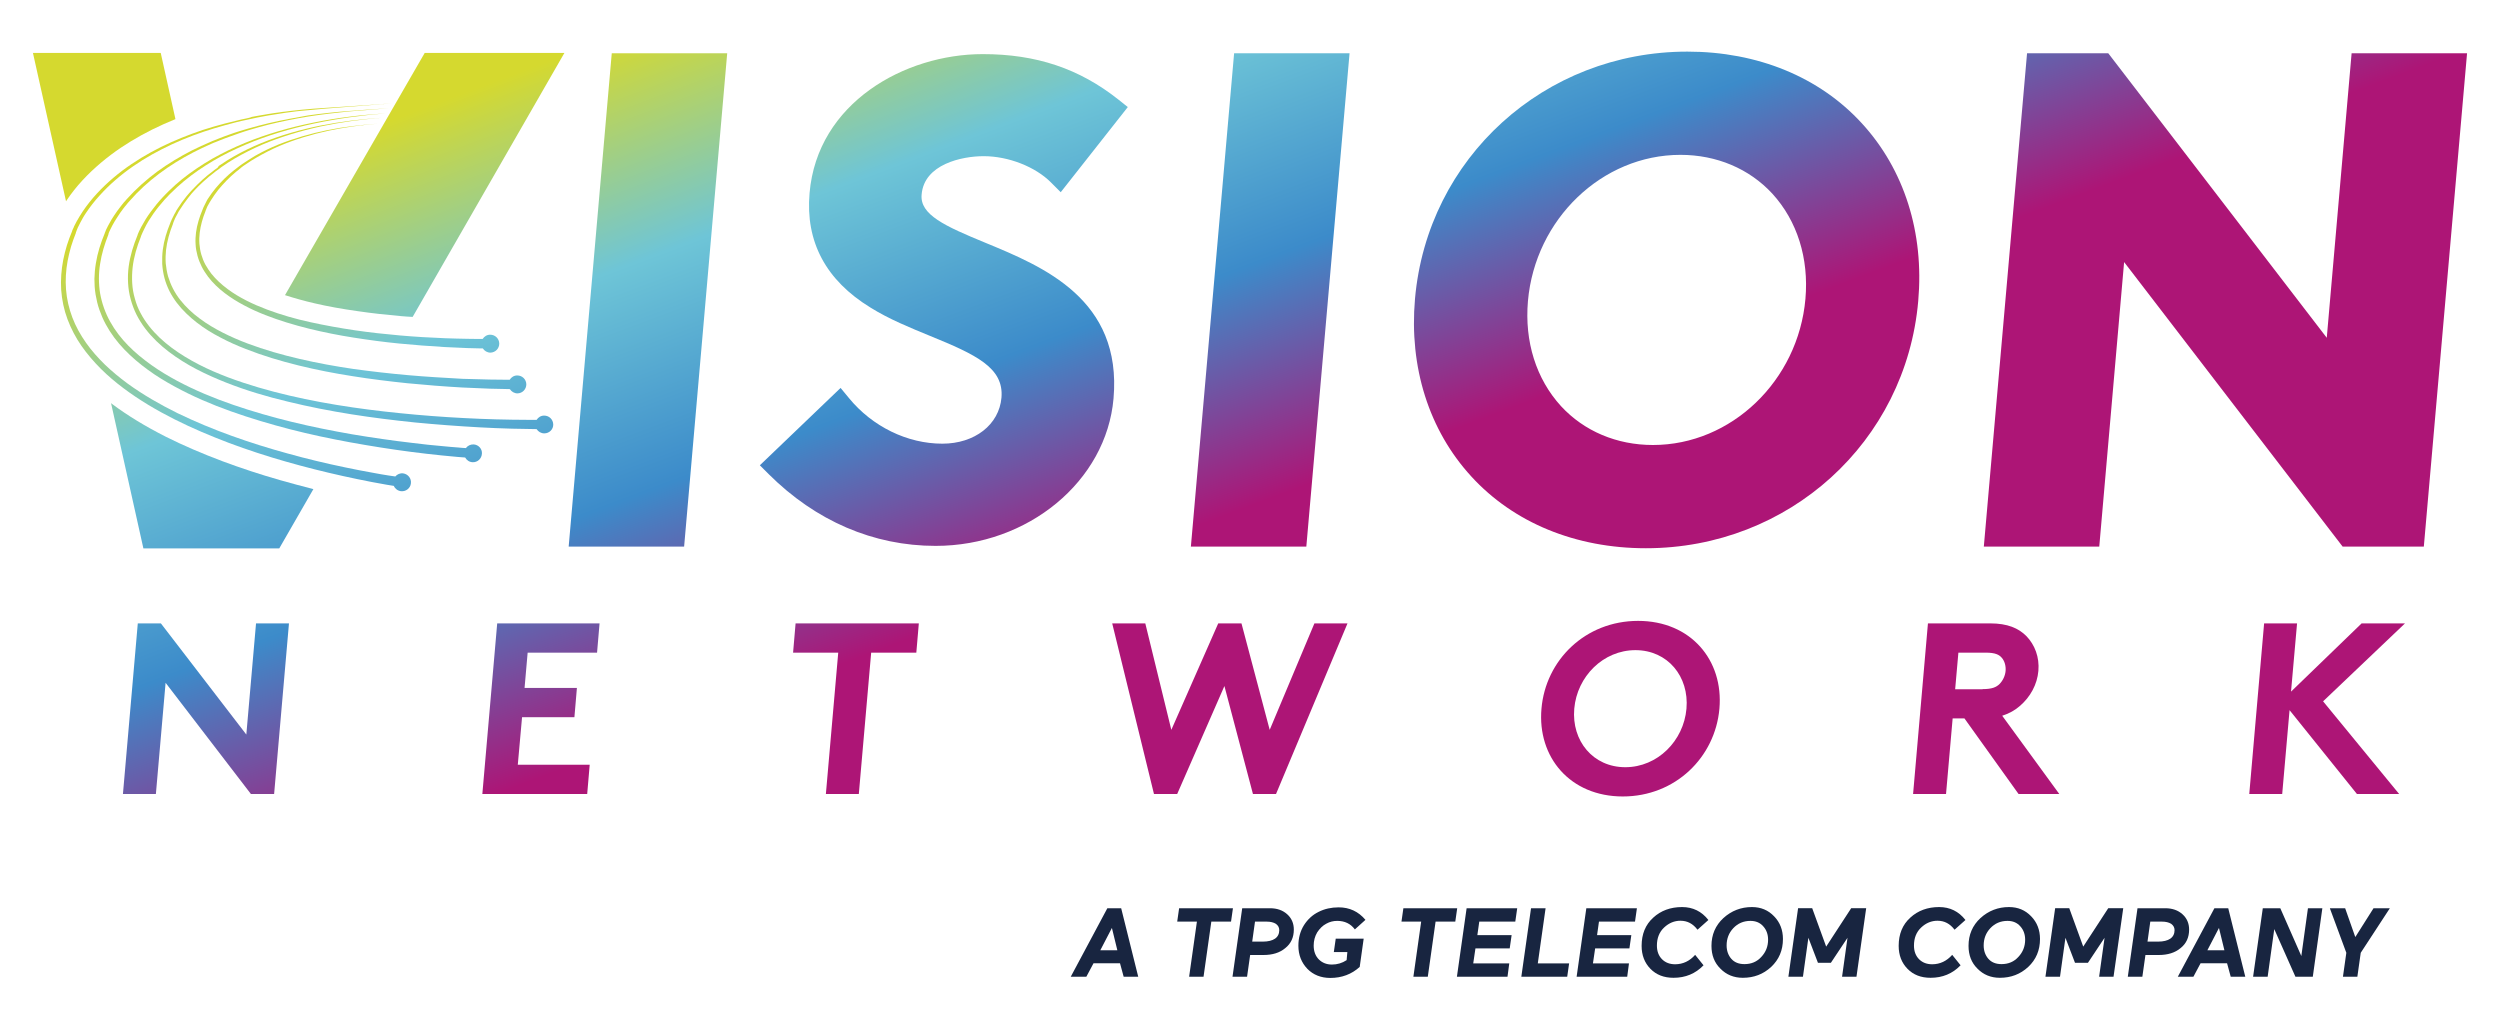 <svg version="1.1" id="Layer_1" xmlns="http://www.w3.org/2000/svg" xmlns:xlink="http://www.w3.org/1999/xlink" x="0px" y="0px"
	 viewBox="0 0 170 70" style="enable-background:new 0 0 170 70;" xml:space="preserve">
<style type="text/css">
	.st0{fill:url(#SVGID_1_);}
	.st1{fill:url(#SVGID_00000117665491209276296110000007502774177290913667_);}
	.st2{fill:url(#SVGID_00000134229959566972904780000005316341307335404465_);}
	.st3{fill:url(#SVGID_00000073000561095137672960000014806317527674396092_);}
	.st4{fill:url(#SVGID_00000140716669610331047010000012118474322969850254_);}
	.st5{fill:url(#SVGID_00000111908930540238297980000017843694340554448041_);}
	.st6{fill:url(#SVGID_00000100363789677029547470000008748680868610493617_);}
	.st7{fill:url(#SVGID_00000168798069875946411060000013932252110810353049_);}
	.st8{fill:url(#SVGID_00000164488641897760279890000010242348997541498012_);}
	.st9{fill:url(#SVGID_00000060018952852717886910000016328493455207374213_);}
	.st10{fill:url(#SVGID_00000041263153625235840710000007811161536133035188_);}
	.st11{fill:url(#SVGID_00000047061743438410038960000008400831725628024743_);}
	.st12{fill:url(#SVGID_00000164513815997282299300000005779776621375310744_);}
	.st13{fill:url(#SVGID_00000062914084126098977330000003567104620540675990_);}
	.st14{fill:url(#SVGID_00000085953837577711808520000007598765479733578665_);}
	.st15{fill:url(#SVGID_00000068651621055875351910000003184234152624595849_);}
	.st16{fill:url(#SVGID_00000138570201103084033750000000011481529883729543_);}
	.st17{fill:url(#SVGID_00000139994717662608637550000006653581391499857056_);}
	.st18{fill:url(#SVGID_00000070085736512620941600000013733576647276246157_);}
	.st19{fill:url(#SVGID_00000046308057026427498680000006202738113847243396_);}
	.st20{fill:#182540;}
</style>
<g>
	<g>
		<g>
			<linearGradient id="SVGID_1_" gradientUnits="userSpaceOnUse" x1="37.886" y1="3.931" x2="53.721" y2="46.157">
				<stop  offset="0" style="stop-color:#D5D92F"/>
				<stop  offset="0.33" style="stop-color:#6EC5D7"/>
				<stop  offset="0.66" style="stop-color:#3C8BCA"/>
				<stop  offset="1" style="stop-color:#AD1576"/>
			</linearGradient>
			<polygon class="st0" points="38.67,37.17 46.52,37.17 49.45,3.62 41.6,3.62 			"/>
			
				<linearGradient id="SVGID_00000116220054334561209060000007056000303977339569_" gradientUnits="userSpaceOnUse" x1="55.824" y1="-2.795" x2="71.658" y2="39.431">
				<stop  offset="0" style="stop-color:#D5D92F"/>
				<stop  offset="0.33" style="stop-color:#6EC5D7"/>
				<stop  offset="0.66" style="stop-color:#3C8BCA"/>
				<stop  offset="1" style="stop-color:#AD1576"/>
			</linearGradient>
			<path style="fill:url(#SVGID_00000116220054334561209060000007056000303977339569_);" d="M66.89,10.62
				c1.68,0,3.52,0.72,4.58,1.79l0.66,0.66l4.56-5.79l-0.64-0.51c-2.66-2.11-5.59-3.09-9.22-3.09c-5.31,0-11.25,3.31-11.78,9.45
				c-0.29,3.31,1.11,5.93,4.15,7.79c1.27,0.79,2.68,1.36,4.04,1.92c3.13,1.28,5.03,2.16,4.86,4.2c-0.16,1.84-1.82,3.13-4.02,3.13
				c-2.38,0-4.76-1.16-6.35-3.1l-0.57-0.69l-5.49,5.26l0.6,0.6c3.2,3.19,7.13,4.88,11.35,4.88c6.29,0,11.61-4.4,12.1-10.02
				c0.59-6.76-4.79-8.97-8.71-10.59c-2.77-1.14-4.46-1.91-4.34-3.27C62.83,11.17,65.4,10.62,66.89,10.62z"/>
			
				<linearGradient id="SVGID_00000148622669054637212120000010004244297582368188_" gradientUnits="userSpaceOnUse" x1="74.985" y1="-9.981" x2="90.82" y2="32.245">
				<stop  offset="0" style="stop-color:#D5D92F"/>
				<stop  offset="0.33" style="stop-color:#6EC5D7"/>
				<stop  offset="0.66" style="stop-color:#3C8BCA"/>
				<stop  offset="1" style="stop-color:#AD1576"/>
			</linearGradient>
			<polygon style="fill:url(#SVGID_00000148622669054637212120000010004244297582368188_);" points="80.98,37.17 88.83,37.17 
				91.77,3.62 83.92,3.62 			"/>
			
				<linearGradient id="SVGID_00000007405566407521593950000012900251367553160320_" gradientUnits="userSpaceOnUse" x1="98.623" y1="-18.845" x2="114.458" y2="23.381">
				<stop  offset="0" style="stop-color:#D5D92F"/>
				<stop  offset="0.33" style="stop-color:#6EC5D7"/>
				<stop  offset="0.66" style="stop-color:#3C8BCA"/>
				<stop  offset="1" style="stop-color:#AD1576"/>
			</linearGradient>
			<path style="fill:url(#SVGID_00000007405566407521593950000012900251367553160320_);" d="M114.74,3.51
				c-9.72,0-17.68,7.23-18.52,16.81c-0.41,4.65,0.95,8.94,3.83,12.08c2.88,3.15,7.1,4.88,11.87,4.88c9.72,0,17.68-7.23,18.52-16.81
				c0.41-4.65-0.95-8.94-3.83-12.08C123.73,5.24,119.52,3.51,114.74,3.51z M122.77,20.32c-0.49,5.57-5.04,9.94-10.37,9.94
				c-2.46,0-4.68-0.94-6.25-2.64c-1.69-1.85-2.49-4.39-2.25-7.15c0.49-5.57,5.04-9.94,10.37-9.94c2.46,0,4.68,0.94,6.25,2.64
				C122.21,15.02,123.01,17.56,122.77,20.32z"/>
			
				<linearGradient id="SVGID_00000142145581569347494070000003895973231704824754_" gradientUnits="userSpaceOnUse" x1="131.931" y1="-31.335" x2="147.766" y2="10.89">
				<stop  offset="0" style="stop-color:#D5D92F"/>
				<stop  offset="0.33" style="stop-color:#6EC5D7"/>
				<stop  offset="0.66" style="stop-color:#3C8BCA"/>
				<stop  offset="1" style="stop-color:#AD1576"/>
			</linearGradient>
			<polygon style="fill:url(#SVGID_00000142145581569347494070000003895973231704824754_);" points="159.91,3.62 158.22,22.97 
				143.36,3.62 137.84,3.62 134.9,37.17 142.75,37.17 144.44,17.82 159.3,37.17 164.82,37.17 167.76,3.62 			"/>
		</g>
		
			<linearGradient id="SVGID_00000083069880035601432790000013873069042963333033_" gradientUnits="userSpaceOnUse" x1="2.52" y1="17.569" x2="18.354" y2="59.795">
			<stop  offset="0" style="stop-color:#D5D92F"/>
			<stop  offset="0.33" style="stop-color:#6EC5D7"/>
			<stop  offset="0.66" style="stop-color:#3C8BCA"/>
			<stop  offset="1" style="stop-color:#AD1576"/>
		</linearGradient>
		<path style="fill:url(#SVGID_00000083069880035601432790000013873069042963333033_);" d="M9.37,42.39h1.57l5.81,7.56l0.66-7.56
			h2.24l-1.01,11.6h-1.58l-5.8-7.56l-0.66,7.56H8.36L9.37,42.39z"/>
		
			<linearGradient id="SVGID_00000065047946375799997570000012069467973272338094_" gradientUnits="userSpaceOnUse" x1="22.493" y1="10.059" x2="38.328" y2="52.285">
			<stop  offset="0" style="stop-color:#D5D92F"/>
			<stop  offset="0.33" style="stop-color:#6EC5D7"/>
			<stop  offset="0.66" style="stop-color:#3C8BCA"/>
			<stop  offset="1" style="stop-color:#AD1576"/>
		</linearGradient>
		<path style="fill:url(#SVGID_00000065047946375799997570000012069467973272338094_);" d="M35.88,44.38l-0.21,2.4h3.56l-0.17,1.99
			H35.5L35.21,52h4.89l-0.17,1.99H32.8l1.01-11.6h6.96l-0.17,1.99H35.88z"/>
		
			<linearGradient id="SVGID_00000170986330813612997750000003862986994911506826_" gradientUnits="userSpaceOnUse" x1="42.238" y1="2.635" x2="58.072" y2="44.86">
			<stop  offset="0" style="stop-color:#D5D92F"/>
			<stop  offset="0.33" style="stop-color:#6EC5D7"/>
			<stop  offset="0.66" style="stop-color:#3C8BCA"/>
			<stop  offset="1" style="stop-color:#AD1576"/>
		</linearGradient>
		<path style="fill:url(#SVGID_00000170986330813612997750000003862986994911506826_);" d="M62.48,42.39l-0.17,1.99h-3.07
			l-0.84,9.61h-2.24L57,44.38h-3.07l0.17-1.99H62.48z"/>
		
			<linearGradient id="SVGID_00000033355797796739116960000011228310015822582412_" gradientUnits="userSpaceOnUse" x1="64.788" y1="-5.842" x2="80.623" y2="36.384">
			<stop  offset="0" style="stop-color:#D5D92F"/>
			<stop  offset="0.33" style="stop-color:#6EC5D7"/>
			<stop  offset="0.66" style="stop-color:#3C8BCA"/>
			<stop  offset="1" style="stop-color:#AD1576"/>
		</linearGradient>
		<path style="fill:url(#SVGID_00000033355797796739116960000011228310015822582412_);" d="M75.63,42.39h2.25l1.77,7.24l3.19-7.24
			h1.58l1.92,7.24l3.04-7.24h2.25l-4.86,11.6H85.2l-1.94-7.34l-3.21,7.34h-1.58L75.63,42.39z"/>
		
			<linearGradient id="SVGID_00000137838388044411302740000005522381463381945261_" gradientUnits="userSpaceOnUse" x1="87.413" y1="-14.346" x2="103.248" y2="27.88">
			<stop  offset="0" style="stop-color:#D5D92F"/>
			<stop  offset="0.33" style="stop-color:#6EC5D7"/>
			<stop  offset="0.66" style="stop-color:#3C8BCA"/>
			<stop  offset="1" style="stop-color:#AD1576"/>
		</linearGradient>
		<path style="fill:url(#SVGID_00000137838388044411302740000005522381463381945261_);" d="M111.39,42.22
			c3.58,0,5.82,2.67,5.53,5.97c-0.29,3.3-2.99,5.97-6.57,5.97c-3.58,0-5.82-2.67-5.53-5.97C105.1,44.89,107.8,42.22,111.39,42.22z
			 M110.52,52.17c2.19,0,3.97-1.79,4.16-3.98c0.19-2.19-1.28-3.98-3.47-3.98s-3.97,1.79-4.16,3.98
			C106.86,50.38,108.33,52.17,110.52,52.17z"/>
		
			<linearGradient id="SVGID_00000028284283771022313100000005781114128770978710_" gradientUnits="userSpaceOnUse" x1="107.615" y1="-21.942" x2="123.449" y2="20.284">
			<stop  offset="0" style="stop-color:#D5D92F"/>
			<stop  offset="0.33" style="stop-color:#6EC5D7"/>
			<stop  offset="0.66" style="stop-color:#3C8BCA"/>
			<stop  offset="1" style="stop-color:#AD1576"/>
		</linearGradient>
		<path style="fill:url(#SVGID_00000028284283771022313100000005781114128770978710_);" d="M132.78,48.85l-0.45,5.14h-2.24
			l1.01-11.6h4.23c1.19,0,1.93,0.33,2.46,0.86c0.58,0.6,0.9,1.44,0.82,2.37c-0.08,0.93-0.55,1.77-1.24,2.37
			c-0.34,0.3-0.74,0.53-1.22,0.68l3.88,5.32h-2.77l-3.68-5.14H132.78z M134.81,46.86c0.65,0,0.94-0.13,1.16-0.35
			c0.22-0.22,0.38-0.55,0.41-0.88c0.03-0.35-0.07-0.68-0.25-0.89c-0.18-0.22-0.45-0.36-1.1-0.36h-1.86l-0.22,2.49H134.81z"/>
		
			<linearGradient id="SVGID_00000077308002561054564100000006558234818798727044_" gradientUnits="userSpaceOnUse" x1="128.914" y1="-30.041" x2="144.749" y2="12.185">
			<stop  offset="0" style="stop-color:#D5D92F"/>
			<stop  offset="0.33" style="stop-color:#6EC5D7"/>
			<stop  offset="0.66" style="stop-color:#3C8BCA"/>
			<stop  offset="1" style="stop-color:#AD1576"/>
		</linearGradient>
		<path style="fill:url(#SVGID_00000077308002561054564100000006558234818798727044_);" d="M155.69,48.29l-0.5,5.7h-2.24l1.01-11.6
			h2.24l-0.41,4.64l4.8-4.64h2.95l-5.57,5.3l5.17,6.3h-2.87L155.69,48.29z"/>
		<g>
			<g>
				
					<linearGradient id="SVGID_00000008868075657636483300000000272628341425835653_" gradientUnits="userSpaceOnUse" x1="7.982" y1="15.146" x2="23.816" y2="57.371">
					<stop  offset="0" style="stop-color:#D5D92F"/>
					<stop  offset="0.33" style="stop-color:#6EC5D7"/>
					<stop  offset="0.66" style="stop-color:#3C8BCA"/>
					<stop  offset="1" style="stop-color:#AD1576"/>
				</linearGradient>
				<path style="fill:url(#SVGID_00000008868075657636483300000000272628341425835653_);" d="M19.05,32.65
					c-1.37-0.39-2.7-0.83-3.93-1.29c-1.41-0.53-2.66-1.07-3.84-1.66c-1.4-0.71-2.6-1.44-3.66-2.23c-0.02-0.02-0.05-0.04-0.07-0.06
					l2.2,9.88h9.24l2.32-4.03C20.54,33.06,19.78,32.86,19.05,32.65z"/>
				
					<linearGradient id="SVGID_00000146476910969325583620000003663879548824835230_" gradientUnits="userSpaceOnUse" x1="27.386" y1="7.869" x2="43.22" y2="50.095">
					<stop  offset="0" style="stop-color:#D5D92F"/>
					<stop  offset="0.33" style="stop-color:#6EC5D7"/>
					<stop  offset="0.66" style="stop-color:#3C8BCA"/>
					<stop  offset="1" style="stop-color:#AD1576"/>
				</linearGradient>
				<path style="fill:url(#SVGID_00000146476910969325583620000003663879548824835230_);" d="M26.71,7.36l-1.39,2.41l-5.94,10.3
					c0.62,0.2,1.29,0.39,2.03,0.56c0.9,0.21,1.86,0.38,2.92,0.53c0.94,0.14,1.95,0.25,2.98,0.34c0.25,0.02,0.5,0.04,0.75,0.05
					L38.38,3.6h-9.5L26.71,7.36L26.71,7.36z"/>
				
					<linearGradient id="SVGID_00000028306127503114816660000007888042188025590668_" gradientUnits="userSpaceOnUse" x1="9.878" y1="14.434" x2="25.713" y2="56.66">
					<stop  offset="0" style="stop-color:#D5D92F"/>
					<stop  offset="0.33" style="stop-color:#6EC5D7"/>
					<stop  offset="0.66" style="stop-color:#3C8BCA"/>
					<stop  offset="1" style="stop-color:#AD1576"/>
				</linearGradient>
				<path style="fill:url(#SVGID_00000028306127503114816660000007888042188025590668_);" d="M4.54,13.61
					c0.31-0.46,0.67-0.92,1.08-1.36c0.38-0.41,0.79-0.8,1.24-1.18c0.44-0.37,0.89-0.71,1.35-1.02c0.88-0.59,1.85-1.13,2.9-1.6
					c0.27-0.12,0.54-0.23,0.82-0.35l-1-4.5H2.24l2.25,10.09C4.51,13.66,4.52,13.64,4.54,13.61z"/>
			</g>
			<g>
				
					<linearGradient id="SVGID_00000029742774725453650090000012289717157793019028_" gradientUnits="userSpaceOnUse" x1="14.944" y1="12.535" x2="30.779" y2="54.76">
					<stop  offset="0" style="stop-color:#D5D92F"/>
					<stop  offset="0.33" style="stop-color:#6EC5D7"/>
					<stop  offset="0.66" style="stop-color:#3C8BCA"/>
					<stop  offset="1" style="stop-color:#AD1576"/>
				</linearGradient>
				<path style="fill:url(#SVGID_00000029742774725453650090000012289717157793019028_);" d="M27.42,32.19
					c-0.21-0.03-0.41,0.06-0.54,0.21c-0.16-0.02-0.32-0.05-0.48-0.07c-0.33-0.05-0.66-0.11-0.98-0.17
					c-0.66-0.12-1.31-0.24-1.96-0.38c-1.3-0.27-2.6-0.58-3.89-0.94c-1.28-0.35-2.56-0.75-3.81-1.2c-1.25-0.45-2.48-0.96-3.68-1.54
					c-1.19-0.59-2.35-1.25-3.42-2.03c-0.27-0.2-0.53-0.4-0.78-0.61c-0.25-0.21-0.5-0.43-0.74-0.66c-0.47-0.46-0.91-0.95-1.29-1.49
					c-0.38-0.54-0.7-1.11-0.93-1.72c-0.23-0.61-0.38-1.25-0.43-1.9c-0.05-0.65-0.01-1.31,0.11-1.96c0.06-0.32,0.14-0.64,0.23-0.96
					c0.1-0.32,0.21-0.63,0.33-0.93l0-0.01l0-0.01c0-0.01,0.01-0.03,0.01-0.04l0.02-0.04c0.01-0.03,0.02-0.06,0.03-0.09
					c0.02-0.06,0.05-0.11,0.07-0.17c0.05-0.11,0.11-0.23,0.17-0.34c0.06-0.11,0.12-0.22,0.18-0.33c0.06-0.11,0.13-0.21,0.2-0.32
					c0.28-0.42,0.59-0.82,0.93-1.19c0.34-0.38,0.7-0.73,1.08-1.06c0.38-0.33,0.78-0.64,1.2-0.93c0.83-0.58,1.73-1.07,2.65-1.5
					c0.46-0.21,0.93-0.41,1.41-0.59c0.48-0.18,0.96-0.34,1.45-0.49c0.49-0.15,0.98-0.28,1.47-0.41l0.37-0.09l0.37-0.08
					c0.12-0.03,0.25-0.05,0.37-0.08c0.12-0.03,0.25-0.05,0.37-0.08c0.25-0.05,0.5-0.1,0.75-0.14c0.13-0.02,0.25-0.04,0.38-0.06
					l0.38-0.06l0.19-0.03l0.19-0.03l0.38-0.05c0.13-0.02,0.25-0.03,0.38-0.05l0.19-0.02l0.1-0.01l0.1-0.01
					c0.51-0.05,1.02-0.1,1.53-0.14l1.53-0.12l3.06-0.24l-3.06,0.21l-1.53,0.1c-0.51,0.03-1.02,0.07-1.53,0.12l-0.1,0.01l-0.1,0.01
					l-0.19,0.02c-0.13,0.01-0.25,0.03-0.38,0.04l-0.38,0.05l-0.19,0.02l-0.19,0.03l-0.38,0.05c-0.13,0.02-0.25,0.04-0.38,0.06
					c-0.25,0.04-0.5,0.08-0.76,0.13c-0.13,0.02-0.25,0.05-0.38,0.07C17.02,8,16.89,8.02,16.77,8.05l-0.38,0.08l-0.37,0.09
					c-0.5,0.12-0.99,0.24-1.49,0.39c-0.49,0.14-0.98,0.3-1.46,0.48c-0.48,0.18-0.96,0.37-1.43,0.58c-0.94,0.42-1.84,0.91-2.7,1.49
					c-0.43,0.29-0.84,0.6-1.23,0.93c-0.39,0.33-0.77,0.69-1.12,1.07c-0.35,0.38-0.67,0.78-0.96,1.21c-0.07,0.11-0.14,0.22-0.21,0.33
					c-0.07,0.11-0.13,0.22-0.2,0.34c-0.06,0.11-0.12,0.23-0.18,0.35C5.03,15.43,5,15.49,4.97,15.55c-0.01,0.03-0.03,0.06-0.04,0.09
					l-0.02,0.05c-0.01,0.01-0.01,0.03-0.01,0.04c-0.13,0.31-0.25,0.63-0.35,0.95C4.45,17,4.37,17.33,4.3,17.67
					c-0.13,0.67-0.18,1.36-0.14,2.04c0.05,0.68,0.19,1.36,0.43,2c0.24,0.64,0.56,1.25,0.95,1.81c0.39,0.56,0.84,1.08,1.32,1.56
					c0.24,0.24,0.49,0.47,0.75,0.69c0.26,0.22,0.52,0.43,0.79,0.63c1.08,0.81,2.25,1.5,3.46,2.11c1.21,0.61,2.45,1.13,3.71,1.61
					c1.26,0.47,2.54,0.89,3.84,1.26c1.29,0.37,2.6,0.7,3.91,0.99c0.66,0.15,1.32,0.28,1.98,0.41c0.33,0.06,0.66,0.12,0.99,0.18
					c0.16,0.03,0.33,0.06,0.49,0.08c0.08,0.19,0.26,0.33,0.48,0.36c0.33,0.04,0.64-0.19,0.68-0.52
					C27.99,32.54,27.75,32.24,27.42,32.19z"/>
				
					<linearGradient id="SVGID_00000160178994052083662500000010633299611165342133_" gradientUnits="userSpaceOnUse" x1="15.854" y1="12.194" x2="31.688" y2="54.419">
					<stop  offset="0" style="stop-color:#D5D92F"/>
					<stop  offset="0.33" style="stop-color:#6EC5D7"/>
					<stop  offset="0.66" style="stop-color:#3C8BCA"/>
					<stop  offset="1" style="stop-color:#AD1576"/>
				</linearGradient>
				<path style="fill:url(#SVGID_00000160178994052083662500000010633299611165342133_);" d="M32.21,30.22
					c-0.22-0.01-0.41,0.09-0.53,0.25c0,0,0,0,0,0c-0.17-0.01-0.35-0.02-0.52-0.04c-0.35-0.03-0.69-0.05-1.04-0.09
					c-0.69-0.06-1.38-0.13-2.07-0.22c-1.38-0.16-2.75-0.36-4.12-0.59c-1.37-0.24-2.73-0.51-4.08-0.84
					c-1.35-0.33-2.68-0.71-3.99-1.16c-1.31-0.45-2.59-0.98-3.81-1.63c-0.61-0.33-1.2-0.68-1.76-1.08c-0.56-0.4-1.09-0.83-1.57-1.32
					c-0.48-0.49-0.9-1.03-1.23-1.63c-0.33-0.59-0.56-1.24-0.68-1.91c-0.11-0.67-0.11-1.36,0-2.03c0.1-0.68,0.31-1.34,0.56-1.98
					l0-0.01l0,0c0-0.01,0.01-0.02,0.01-0.04l0.01-0.04c0.01-0.03,0.02-0.05,0.03-0.08c0.02-0.05,0.04-0.1,0.07-0.15
					c0.05-0.1,0.1-0.2,0.15-0.3c0.11-0.2,0.22-0.39,0.35-0.58c0.12-0.19,0.25-0.38,0.39-0.56c0.03-0.04,0.07-0.09,0.1-0.13
					l0.11-0.13c0.07-0.09,0.14-0.18,0.22-0.26c0.6-0.69,1.27-1.3,2-1.85c0.73-0.55,1.51-1.03,2.32-1.45
					c0.41-0.21,0.82-0.41,1.24-0.59l0.16-0.07l0.08-0.03l0.08-0.03l0.32-0.13c0.21-0.08,0.43-0.17,0.64-0.24
					c0.21-0.08,0.43-0.15,0.65-0.23l0.33-0.11c0.05-0.02,0.11-0.04,0.16-0.05l0.16-0.05c0.44-0.14,0.88-0.25,1.33-0.37
					c0.89-0.22,1.79-0.4,2.7-0.55c0.91-0.14,1.82-0.25,2.73-0.34c0.46-0.04,0.92-0.07,1.37-0.11l1.37-0.11l-1.38,0.09
					c-0.46,0.03-0.92,0.06-1.38,0.1c-0.92,0.07-1.83,0.17-2.74,0.3C20.07,8,19.16,8.17,18.26,8.38c-0.45,0.11-0.89,0.22-1.34,0.35
					l-0.17,0.05c-0.06,0.02-0.11,0.03-0.17,0.05l-0.33,0.1c-0.22,0.07-0.44,0.14-0.65,0.22c-0.22,0.07-0.43,0.16-0.65,0.24
					l-0.32,0.13l-0.08,0.03l-0.08,0.03l-0.16,0.07c-0.42,0.18-0.84,0.37-1.26,0.58c-0.82,0.42-1.62,0.9-2.36,1.44
					c-0.74,0.55-1.44,1.17-2.06,1.86c-0.08,0.09-0.15,0.18-0.23,0.26l-0.11,0.14c-0.04,0.04-0.07,0.09-0.11,0.14
					c-0.14,0.18-0.28,0.37-0.41,0.57c-0.13,0.19-0.25,0.39-0.36,0.6c-0.06,0.1-0.11,0.21-0.16,0.31c-0.03,0.05-0.05,0.11-0.07,0.16
					c-0.01,0.03-0.02,0.05-0.03,0.08l-0.02,0.04c0,0.01-0.01,0.02-0.01,0.04c-0.27,0.65-0.49,1.33-0.6,2.03
					c-0.06,0.35-0.09,0.71-0.1,1.06c0,0.36,0.02,0.71,0.08,1.07c0.06,0.35,0.14,0.7,0.26,1.04c0.12,0.34,0.26,0.67,0.43,0.98
					c0.34,0.63,0.77,1.2,1.26,1.71c0.49,0.51,1.03,0.97,1.61,1.39c0.57,0.42,1.17,0.78,1.79,1.12c1.24,0.68,2.53,1.23,3.85,1.7
					c1.32,0.47,2.67,0.87,4.02,1.22c1.36,0.35,2.73,0.64,4.1,0.89c1.38,0.25,2.76,0.47,4.15,0.65c0.69,0.09,1.39,0.17,2.08,0.24
					c0.35,0.04,0.7,0.07,1.05,0.1c0.17,0.02,0.35,0.03,0.52,0.04c0,0,0.01,0,0.01,0c0.1,0.18,0.28,0.31,0.5,0.32
					c0.34,0.02,0.62-0.24,0.64-0.58C32.8,30.53,32.54,30.24,32.21,30.22z"/>
				
					<linearGradient id="SVGID_00000022530064735860343800000011083963949518131115_" gradientUnits="userSpaceOnUse" x1="18.264" y1="11.29" x2="34.099" y2="53.516">
					<stop  offset="0" style="stop-color:#D5D92F"/>
					<stop  offset="0.33" style="stop-color:#6EC5D7"/>
					<stop  offset="0.66" style="stop-color:#3C8BCA"/>
					<stop  offset="1" style="stop-color:#AD1576"/>
				</linearGradient>
				<path style="fill:url(#SVGID_00000022530064735860343800000011083963949518131115_);" d="M37.62,28.86
					c-0.01-0.34-0.28-0.6-0.62-0.6c-0.22,0-0.4,0.12-0.51,0.29c-0.01,0-0.02,0-0.03,0c-0.18,0-0.36,0-0.54,0
					c-0.36,0-0.73-0.01-1.09-0.01c-0.73-0.01-1.45-0.03-2.18-0.06c-1.45-0.06-2.91-0.15-4.36-0.28c-1.45-0.13-2.9-0.29-4.33-0.5
					c-1.44-0.21-2.87-0.47-4.28-0.8c-1.41-0.33-2.81-0.73-4.17-1.24c-0.68-0.26-1.34-0.54-1.98-0.87c-0.64-0.33-1.26-0.7-1.84-1.13
					c-0.58-0.43-1.11-0.92-1.55-1.48c-0.22-0.28-0.42-0.58-0.58-0.89c-0.17-0.31-0.3-0.65-0.39-0.99c-0.1-0.34-0.16-0.69-0.18-1.05
					c-0.02-0.35-0.01-0.71,0.03-1.07c0.08-0.71,0.29-1.41,0.56-2.08l0,0l0-0.01l0.01-0.03l0.01-0.03c0.01-0.02,0.02-0.05,0.03-0.07
					c0.02-0.05,0.04-0.09,0.06-0.14c0.04-0.09,0.08-0.18,0.13-0.27C9.9,15.37,10,15.2,10.1,15.03c0.21-0.34,0.44-0.67,0.7-0.99
					c0.13-0.16,0.26-0.31,0.39-0.46c0.07-0.07,0.14-0.15,0.21-0.22l0.1-0.11l0.11-0.11c0.29-0.29,0.59-0.56,0.9-0.82
					c0.63-0.52,1.3-0.98,2-1.39c0.35-0.21,0.71-0.4,1.07-0.58c0.37-0.18,0.74-0.35,1.11-0.51c1.5-0.64,3.07-1.1,4.67-1.44
					c1.6-0.34,3.22-0.56,4.85-0.69C24.58,7.81,22.96,8,21.35,8.33c-1.6,0.32-3.19,0.77-4.7,1.39c-0.38,0.16-0.75,0.32-1.12,0.5
					c-0.37,0.18-0.73,0.37-1.09,0.57c-0.71,0.41-1.4,0.87-2.04,1.38c-0.32,0.26-0.63,0.53-0.92,0.82l-0.11,0.11l-0.11,0.11
					c-0.07,0.07-0.14,0.15-0.21,0.22c-0.14,0.15-0.28,0.31-0.41,0.47c-0.26,0.32-0.51,0.65-0.73,1c-0.11,0.18-0.21,0.36-0.31,0.54
					c-0.05,0.09-0.09,0.19-0.14,0.28c-0.02,0.05-0.04,0.1-0.06,0.14c-0.01,0.02-0.02,0.05-0.03,0.07l-0.01,0.04
					c0,0.01-0.01,0.02-0.01,0.03c-0.28,0.68-0.5,1.39-0.6,2.13c-0.05,0.37-0.06,0.74-0.04,1.12c0.02,0.37,0.08,0.75,0.18,1.11
					c0.1,0.36,0.23,0.71,0.4,1.05c0.17,0.33,0.37,0.65,0.6,0.95c0.45,0.59,1,1.11,1.59,1.56c0.59,0.45,1.22,0.84,1.87,1.18
					c0.65,0.34,1.33,0.64,2.01,0.91c1.37,0.54,2.78,0.96,4.21,1.3c1.43,0.35,2.87,0.63,4.31,0.86c1.45,0.23,2.9,0.41,4.36,0.56
					c1.46,0.14,2.92,0.25,4.38,0.33c0.73,0.04,1.46,0.07,2.19,0.09c0.37,0.01,0.73,0.02,1.1,0.02c0.18,0,0.37,0.01,0.55,0.01
					c0.01,0,0.02,0,0.03,0c0.11,0.17,0.3,0.29,0.52,0.29C37.36,29.47,37.63,29.19,37.62,28.86z"/>
				
					<linearGradient id="SVGID_00000145754868862716801100000002698348715669314712_" gradientUnits="userSpaceOnUse" x1="19.151" y1="10.957" x2="34.985" y2="53.183">
					<stop  offset="0" style="stop-color:#D5D92F"/>
					<stop  offset="0.33" style="stop-color:#6EC5D7"/>
					<stop  offset="0.66" style="stop-color:#3C8BCA"/>
					<stop  offset="1" style="stop-color:#AD1576"/>
				</linearGradient>
				<path style="fill:url(#SVGID_00000145754868862716801100000002698348715669314712_);" d="M27.74,25.51
					c-1.24-0.11-2.47-0.25-3.7-0.42c-1.23-0.18-2.45-0.4-3.65-0.68c-1.21-0.28-2.4-0.62-3.55-1.05c-0.58-0.22-1.14-0.46-1.69-0.74
					c-0.55-0.28-1.08-0.59-1.57-0.96c-0.49-0.36-0.94-0.78-1.32-1.26c-0.19-0.24-0.35-0.49-0.49-0.76
					c-0.14-0.27-0.25-0.55-0.34-0.84c-0.08-0.29-0.13-0.59-0.16-0.89c-0.02-0.3-0.01-0.61,0.02-0.91c0.07-0.6,0.24-1.2,0.47-1.77
					l0-0.01l0,0c0.01-0.02,0.01-0.04,0.02-0.06c0.01-0.02,0.02-0.04,0.02-0.06c0.01-0.04,0.03-0.08,0.05-0.12
					c0.02-0.04,0.04-0.08,0.05-0.12c0.01-0.02,0.02-0.04,0.03-0.06l0.03-0.06c0.02-0.04,0.04-0.08,0.06-0.11l0.06-0.11l0.03-0.06
					c0.01-0.02,0.02-0.04,0.03-0.06l0.07-0.11c0.18-0.29,0.38-0.57,0.59-0.84l0.16-0.2c0.03-0.03,0.06-0.07,0.08-0.1l0.09-0.1
					c0.11-0.13,0.24-0.25,0.36-0.38c0.06-0.06,0.12-0.12,0.19-0.18l0.19-0.18l0.2-0.17l0.1-0.09c0.03-0.03,0.06-0.06,0.1-0.08
					l0.2-0.16l0.1-0.08l0.05-0.04c0.02-0.01,0.03-0.03,0.05-0.04l0.21-0.15l0.1-0.08c0.04-0.03,0.07-0.05,0.11-0.08l0.43-0.29
					l0.44-0.27c0.6-0.35,1.22-0.66,1.86-0.94c1.28-0.54,2.62-0.94,3.98-1.24c1.36-0.29,2.75-0.48,4.14-0.59
					c-1.39,0.09-2.78,0.26-4.15,0.53c-1.37,0.28-2.72,0.66-4.02,1.19c-0.65,0.27-1.28,0.57-1.89,0.92l-0.45,0.27l-0.44,0.29
					c-0.04,0.02-0.07,0.05-0.11,0.07L14.8,11.4l-0.21,0.15c-0.02,0.01-0.04,0.03-0.05,0.04l-0.05,0.04l-0.1,0.08l-0.21,0.16
					c-0.04,0.03-0.07,0.06-0.1,0.08l-0.1,0.09l-0.2,0.17l-0.19,0.18c-0.06,0.06-0.13,0.12-0.19,0.18c-0.12,0.12-0.25,0.25-0.37,0.38
					l-0.09,0.1c-0.03,0.03-0.06,0.06-0.09,0.1l-0.17,0.2c-0.22,0.27-0.43,0.56-0.62,0.86l-0.07,0.11c-0.01,0.02-0.02,0.04-0.03,0.06
					l-0.03,0.06l-0.07,0.12c-0.02,0.04-0.04,0.08-0.06,0.12l-0.03,0.06c-0.01,0.02-0.02,0.04-0.03,0.06
					c-0.02,0.04-0.04,0.08-0.06,0.12c-0.02,0.04-0.04,0.08-0.05,0.12c-0.01,0.02-0.02,0.04-0.03,0.06
					c-0.01,0.02-0.01,0.04-0.02,0.06c-0.24,0.58-0.43,1.19-0.51,1.82c-0.04,0.32-0.05,0.64-0.04,0.96c0.02,0.32,0.07,0.64,0.15,0.95
					c0.08,0.31,0.2,0.61,0.34,0.9c0.15,0.29,0.32,0.56,0.51,0.81c0.39,0.51,0.86,0.95,1.36,1.34c0.5,0.39,1.04,0.72,1.6,1.01
					c0.56,0.3,1.13,0.55,1.72,0.78c1.17,0.46,2.37,0.82,3.59,1.12c1.22,0.3,2.45,0.54,3.68,0.73c1.24,0.2,2.48,0.35,3.72,0.48
					c1.24,0.12,2.49,0.22,3.74,0.29c0.62,0.03,1.25,0.06,1.87,0.08c0.31,0.01,0.63,0.02,0.94,0.02l0.42,0.01
					c0.11,0.17,0.3,0.29,0.52,0.29c0.34-0.01,0.6-0.28,0.6-0.62c-0.01-0.34-0.28-0.6-0.62-0.6c-0.22,0-0.4,0.12-0.51,0.29l-0.41,0
					c-0.31,0-0.62,0-0.93-0.01c-0.62-0.01-1.24-0.03-1.86-0.05C30.21,25.69,28.97,25.62,27.74,25.51z"/>
				
					<linearGradient id="SVGID_00000048483148756431484290000015036073895144695726_" gradientUnits="userSpaceOnUse" x1="20.038" y1="10.625" x2="35.872" y2="52.85">
					<stop  offset="0" style="stop-color:#D5D92F"/>
					<stop  offset="0.33" style="stop-color:#6EC5D7"/>
					<stop  offset="0.66" style="stop-color:#3C8BCA"/>
					<stop  offset="1" style="stop-color:#AD1576"/>
				</linearGradient>
				<path style="fill:url(#SVGID_00000048483148756431484290000015036073895144695726_);" d="M18.16,21.05
					c-0.48-0.18-0.95-0.38-1.4-0.61c-0.45-0.23-0.89-0.49-1.29-0.79c-0.4-0.3-0.78-0.64-1.09-1.03c-0.15-0.2-0.29-0.4-0.41-0.62
					c-0.12-0.22-0.21-0.45-0.28-0.69c-0.07-0.24-0.11-0.48-0.13-0.73c-0.02-0.25-0.01-0.5,0.02-0.75c0.06-0.5,0.2-0.99,0.39-1.46
					l0-0.01l0,0c0-0.01,0.01-0.03,0.02-0.05c0.01-0.02,0.01-0.03,0.02-0.05c0.01-0.03,0.03-0.06,0.04-0.1
					c0.01-0.03,0.03-0.06,0.04-0.1c0.01-0.03,0.03-0.06,0.05-0.09c0.02-0.03,0.03-0.06,0.05-0.09l0.05-0.09
					c0.03-0.06,0.07-0.12,0.11-0.18c0.15-0.24,0.31-0.47,0.49-0.7c0.36-0.44,0.76-0.85,1.2-1.22l0.17-0.13l0.08-0.07
					c0.03-0.02,0.06-0.04,0.08-0.07l0.17-0.13l0.09-0.06c0.03-0.02,0.06-0.04,0.09-0.06l0.36-0.24l0.37-0.22
					c0.5-0.29,1.01-0.55,1.54-0.78c1.06-0.45,2.17-0.78,3.29-1.03c1.13-0.24,2.27-0.4,3.42-0.49c-1.15,0.08-2.3,0.21-3.44,0.44
					c-1.13,0.23-2.25,0.55-3.33,0.98c-0.54,0.22-1.06,0.47-1.57,0.76L17,10.81l-0.37,0.24c-0.03,0.02-0.06,0.04-0.09,0.06
					l-0.09,0.06l-0.18,0.13c-0.03,0.02-0.06,0.04-0.09,0.07l-0.09,0.07l-0.17,0.13c-0.46,0.36-0.87,0.77-1.25,1.22
					c-0.19,0.23-0.36,0.46-0.52,0.71c-0.04,0.06-0.08,0.12-0.11,0.19l-0.05,0.1c-0.02,0.03-0.03,0.07-0.05,0.1
					c-0.02,0.03-0.03,0.07-0.05,0.1c-0.02,0.03-0.03,0.07-0.05,0.1c-0.01,0.03-0.03,0.07-0.04,0.1c-0.01,0.02-0.01,0.03-0.02,0.05
					c-0.01,0.02-0.01,0.03-0.02,0.05c-0.2,0.48-0.36,0.99-0.43,1.51c-0.03,0.26-0.05,0.53-0.03,0.8c0.01,0.27,0.06,0.53,0.13,0.79
					c0.07,0.26,0.17,0.51,0.29,0.75c0.12,0.24,0.27,0.46,0.43,0.68c0.32,0.42,0.71,0.79,1.13,1.11c0.42,0.32,0.87,0.6,1.33,0.84
					c0.46,0.25,0.94,0.46,1.42,0.65c0.97,0.38,1.97,0.68,2.98,0.93c1.01,0.25,2.03,0.45,3.05,0.61c1.02,0.16,2.05,0.3,3.08,0.4
					c1.03,0.1,2.06,0.18,3.1,0.24c0.52,0.03,1.03,0.05,1.55,0.07c0.26,0.01,0.52,0.01,0.78,0.02l0.26,0
					c0.11,0.17,0.3,0.29,0.52,0.29c0.34-0.01,0.6-0.28,0.6-0.62c-0.01-0.34-0.28-0.6-0.62-0.6c-0.22,0-0.4,0.12-0.51,0.29l-0.25,0
					c-0.26,0-0.51,0-0.77-0.01c-0.51-0.01-1.03-0.02-1.54-0.04c-1.03-0.04-2.05-0.1-3.07-0.19c-1.02-0.09-2.04-0.2-3.06-0.35
					c-1.01-0.15-2.02-0.33-3.02-0.55C20.1,21.69,19.12,21.41,18.16,21.05z"/>
			</g>
		</g>
	</g>
	<g>
		<path class="st20" d="M75.3,61.76h0.94l1.16,4.66h-0.99l-0.25-0.92h-1.8l-0.49,0.92h-1.06L75.3,61.76z M75.98,64.62l-0.37-1.52
			l-0.79,1.52H75.98z"/>
		<path class="st20" d="M80.05,62.67l0.13-0.91h3.66l-0.13,0.91h-1.34l-0.53,3.75h-0.98l0.53-3.75H80.05z"/>
		<path class="st20" d="M85.91,64.94h-0.9l-0.21,1.48h-0.99l0.66-4.66h1.89c0.48,0,0.87,0.14,1.17,0.41
			c0.3,0.27,0.45,0.62,0.45,1.04c0,0.53-0.19,0.95-0.58,1.26C87.02,64.79,86.53,64.94,85.91,64.94z M86.13,62.67h-0.79l-0.19,1.36
			h0.72c0.36,0,0.64-0.07,0.83-0.2c0.19-0.13,0.29-0.33,0.29-0.58c0-0.18-0.08-0.32-0.23-0.43C86.6,62.72,86.39,62.67,86.13,62.67z"
			/>
		<path class="st20" d="M91.62,64.74H90.7l0.13-0.91h1.9l-0.27,1.92c-0.55,0.5-1.22,0.75-2,0.75c-0.63,0-1.16-0.21-1.56-0.62
			c-0.4-0.42-0.61-0.94-0.61-1.57c0-0.53,0.13-1,0.38-1.4c0.25-0.39,0.58-0.7,0.99-0.9c0.41-0.21,0.87-0.31,1.37-0.31
			c0.73,0,1.34,0.28,1.82,0.85l-0.72,0.65c-0.29-0.39-0.69-0.58-1.2-0.58c-0.26,0-0.51,0.06-0.74,0.19
			c-0.25,0.13-0.45,0.33-0.62,0.59c-0.16,0.27-0.24,0.57-0.24,0.9c0,0.39,0.12,0.71,0.35,0.94c0.23,0.23,0.53,0.35,0.89,0.35
			c0.36,0,0.7-0.1,1-0.3L91.62,64.74z"/>
		<path class="st20" d="M95.3,62.67l0.13-0.91h3.66l-0.13,0.91h-1.34l-0.53,3.75h-0.98l0.53-3.75H95.3z"/>
		<path class="st20" d="M102.51,66.42h-3.44l0.66-4.66h3.44l-0.13,0.91h-2.45l-0.13,0.92h2.33l-0.13,0.9h-2.33l-0.15,1.02h2.45
			L102.51,66.42z"/>
		<path class="st20" d="M106.57,66.42h-3.12l0.66-4.66h0.99l-0.53,3.75h2.13L106.57,66.42z"/>
		<path class="st20" d="M110.65,66.42h-3.44l0.66-4.66h3.44l-0.13,0.91h-2.45l-0.13,0.92h2.33l-0.13,0.9h-2.33l-0.15,1.02h2.45
			L110.65,66.42z"/>
		<path class="st20" d="M115.27,64.93l0.57,0.71c-0.55,0.57-1.23,0.85-2.04,0.85c-0.65,0-1.17-0.2-1.57-0.61
			c-0.4-0.41-0.6-0.93-0.6-1.56c0-0.8,0.26-1.44,0.79-1.92c0.52-0.48,1.18-0.72,1.96-0.72c0.73,0,1.33,0.29,1.79,0.88l-0.74,0.66
			c-0.31-0.41-0.69-0.61-1.16-0.61c-0.41,0-0.78,0.15-1.11,0.46c-0.33,0.31-0.49,0.72-0.49,1.23c0,0.39,0.12,0.7,0.35,0.93
			c0.23,0.23,0.53,0.34,0.89,0.34C114.44,65.57,114.9,65.35,115.27,64.93z"/>
		<path class="st20" d="M116.38,64.32c0-0.76,0.27-1.39,0.81-1.89c0.55-0.5,1.2-0.75,1.94-0.75c0.61,0,1.11,0.21,1.51,0.63
			c0.4,0.41,0.6,0.93,0.6,1.54c0,0.77-0.27,1.4-0.8,1.9c-0.54,0.5-1.18,0.74-1.93,0.74c-0.61,0-1.12-0.21-1.52-0.62
			C116.58,65.47,116.38,64.95,116.38,64.32z M117.41,64.29c0,0.36,0.11,0.67,0.32,0.91c0.21,0.24,0.51,0.36,0.89,0.36
			c0.47,0,0.85-0.16,1.15-0.49c0.31-0.33,0.46-0.72,0.46-1.17c0-0.36-0.11-0.67-0.33-0.91c-0.22-0.25-0.51-0.37-0.87-0.37
			c-0.47,0-0.86,0.17-1.17,0.5C117.56,63.44,117.41,63.83,117.41,64.29z"/>
		<path class="st20" d="M124.5,65.47h-0.88l-0.65-1.7l-0.37,2.65h-0.99l0.66-4.66h0.96l0.95,2.61l1.7-2.61h1.02l-0.66,4.66h-0.98
			l0.37-2.65L124.5,65.47z"/>
		<path class="st20" d="M132.75,64.93l0.57,0.71c-0.55,0.57-1.23,0.85-2.04,0.85c-0.65,0-1.17-0.2-1.57-0.61
			c-0.4-0.41-0.6-0.93-0.6-1.56c0-0.8,0.26-1.44,0.79-1.92c0.52-0.48,1.18-0.72,1.96-0.72c0.73,0,1.33,0.29,1.79,0.88l-0.74,0.66
			c-0.31-0.41-0.69-0.61-1.16-0.61c-0.41,0-0.78,0.15-1.11,0.46c-0.33,0.31-0.49,0.72-0.49,1.23c0,0.39,0.12,0.7,0.35,0.93
			c0.23,0.23,0.53,0.34,0.89,0.34C131.92,65.57,132.38,65.35,132.75,64.93z"/>
		<path class="st20" d="M133.86,64.32c0-0.76,0.27-1.39,0.81-1.89c0.55-0.5,1.2-0.75,1.94-0.75c0.61,0,1.11,0.21,1.51,0.63
			c0.4,0.41,0.6,0.93,0.6,1.54c0,0.77-0.27,1.4-0.8,1.9c-0.54,0.5-1.18,0.74-1.93,0.74c-0.61,0-1.12-0.21-1.52-0.62
			C134.06,65.47,133.86,64.95,133.86,64.32z M134.89,64.29c0,0.36,0.11,0.67,0.32,0.91c0.21,0.24,0.51,0.36,0.89,0.36
			c0.47,0,0.85-0.16,1.15-0.49c0.31-0.33,0.46-0.72,0.46-1.17c0-0.36-0.11-0.67-0.33-0.91c-0.22-0.25-0.51-0.37-0.87-0.37
			c-0.47,0-0.86,0.17-1.17,0.5C135.04,63.44,134.89,63.83,134.89,64.29z"/>
		<path class="st20" d="M141.98,65.47h-0.88l-0.65-1.7l-0.37,2.65h-0.99l0.66-4.66h0.96l0.95,2.61l1.7-2.61h1.02l-0.66,4.66h-0.98
			l0.37-2.65L141.98,65.47z"/>
		<path class="st20" d="M146.79,64.94h-0.9l-0.21,1.48h-0.99l0.66-4.66h1.89c0.48,0,0.87,0.14,1.17,0.41
			c0.3,0.27,0.45,0.62,0.45,1.04c0,0.53-0.19,0.95-0.58,1.26C147.9,64.79,147.4,64.94,146.79,64.94z M147.01,62.67h-0.79l-0.19,1.36
			h0.72c0.36,0,0.64-0.07,0.83-0.2c0.19-0.13,0.29-0.33,0.29-0.58c0-0.18-0.08-0.32-0.23-0.43
			C147.48,62.72,147.27,62.67,147.01,62.67z"/>
		<path class="st20" d="M150.58,61.76h0.94l1.16,4.66h-0.99l-0.25-0.92h-1.8l-0.49,0.92h-1.06L150.58,61.76z M151.26,64.62
			l-0.37-1.52l-0.79,1.52H151.26z"/>
		<path class="st20" d="M157.27,66.42h-1.18l-1.44-3.24l-0.45,3.24h-0.99l0.66-4.66h1.19l1.43,3.25l0.45-3.25h0.98L157.27,66.42z"/>
		<path class="st20" d="M158.43,61.76h1.04l0.69,1.96l1.24-1.96h1.11l-1.98,3.03l-0.23,1.63h-0.98l0.23-1.63L158.43,61.76z"/>
	</g>
</g>
</svg>
